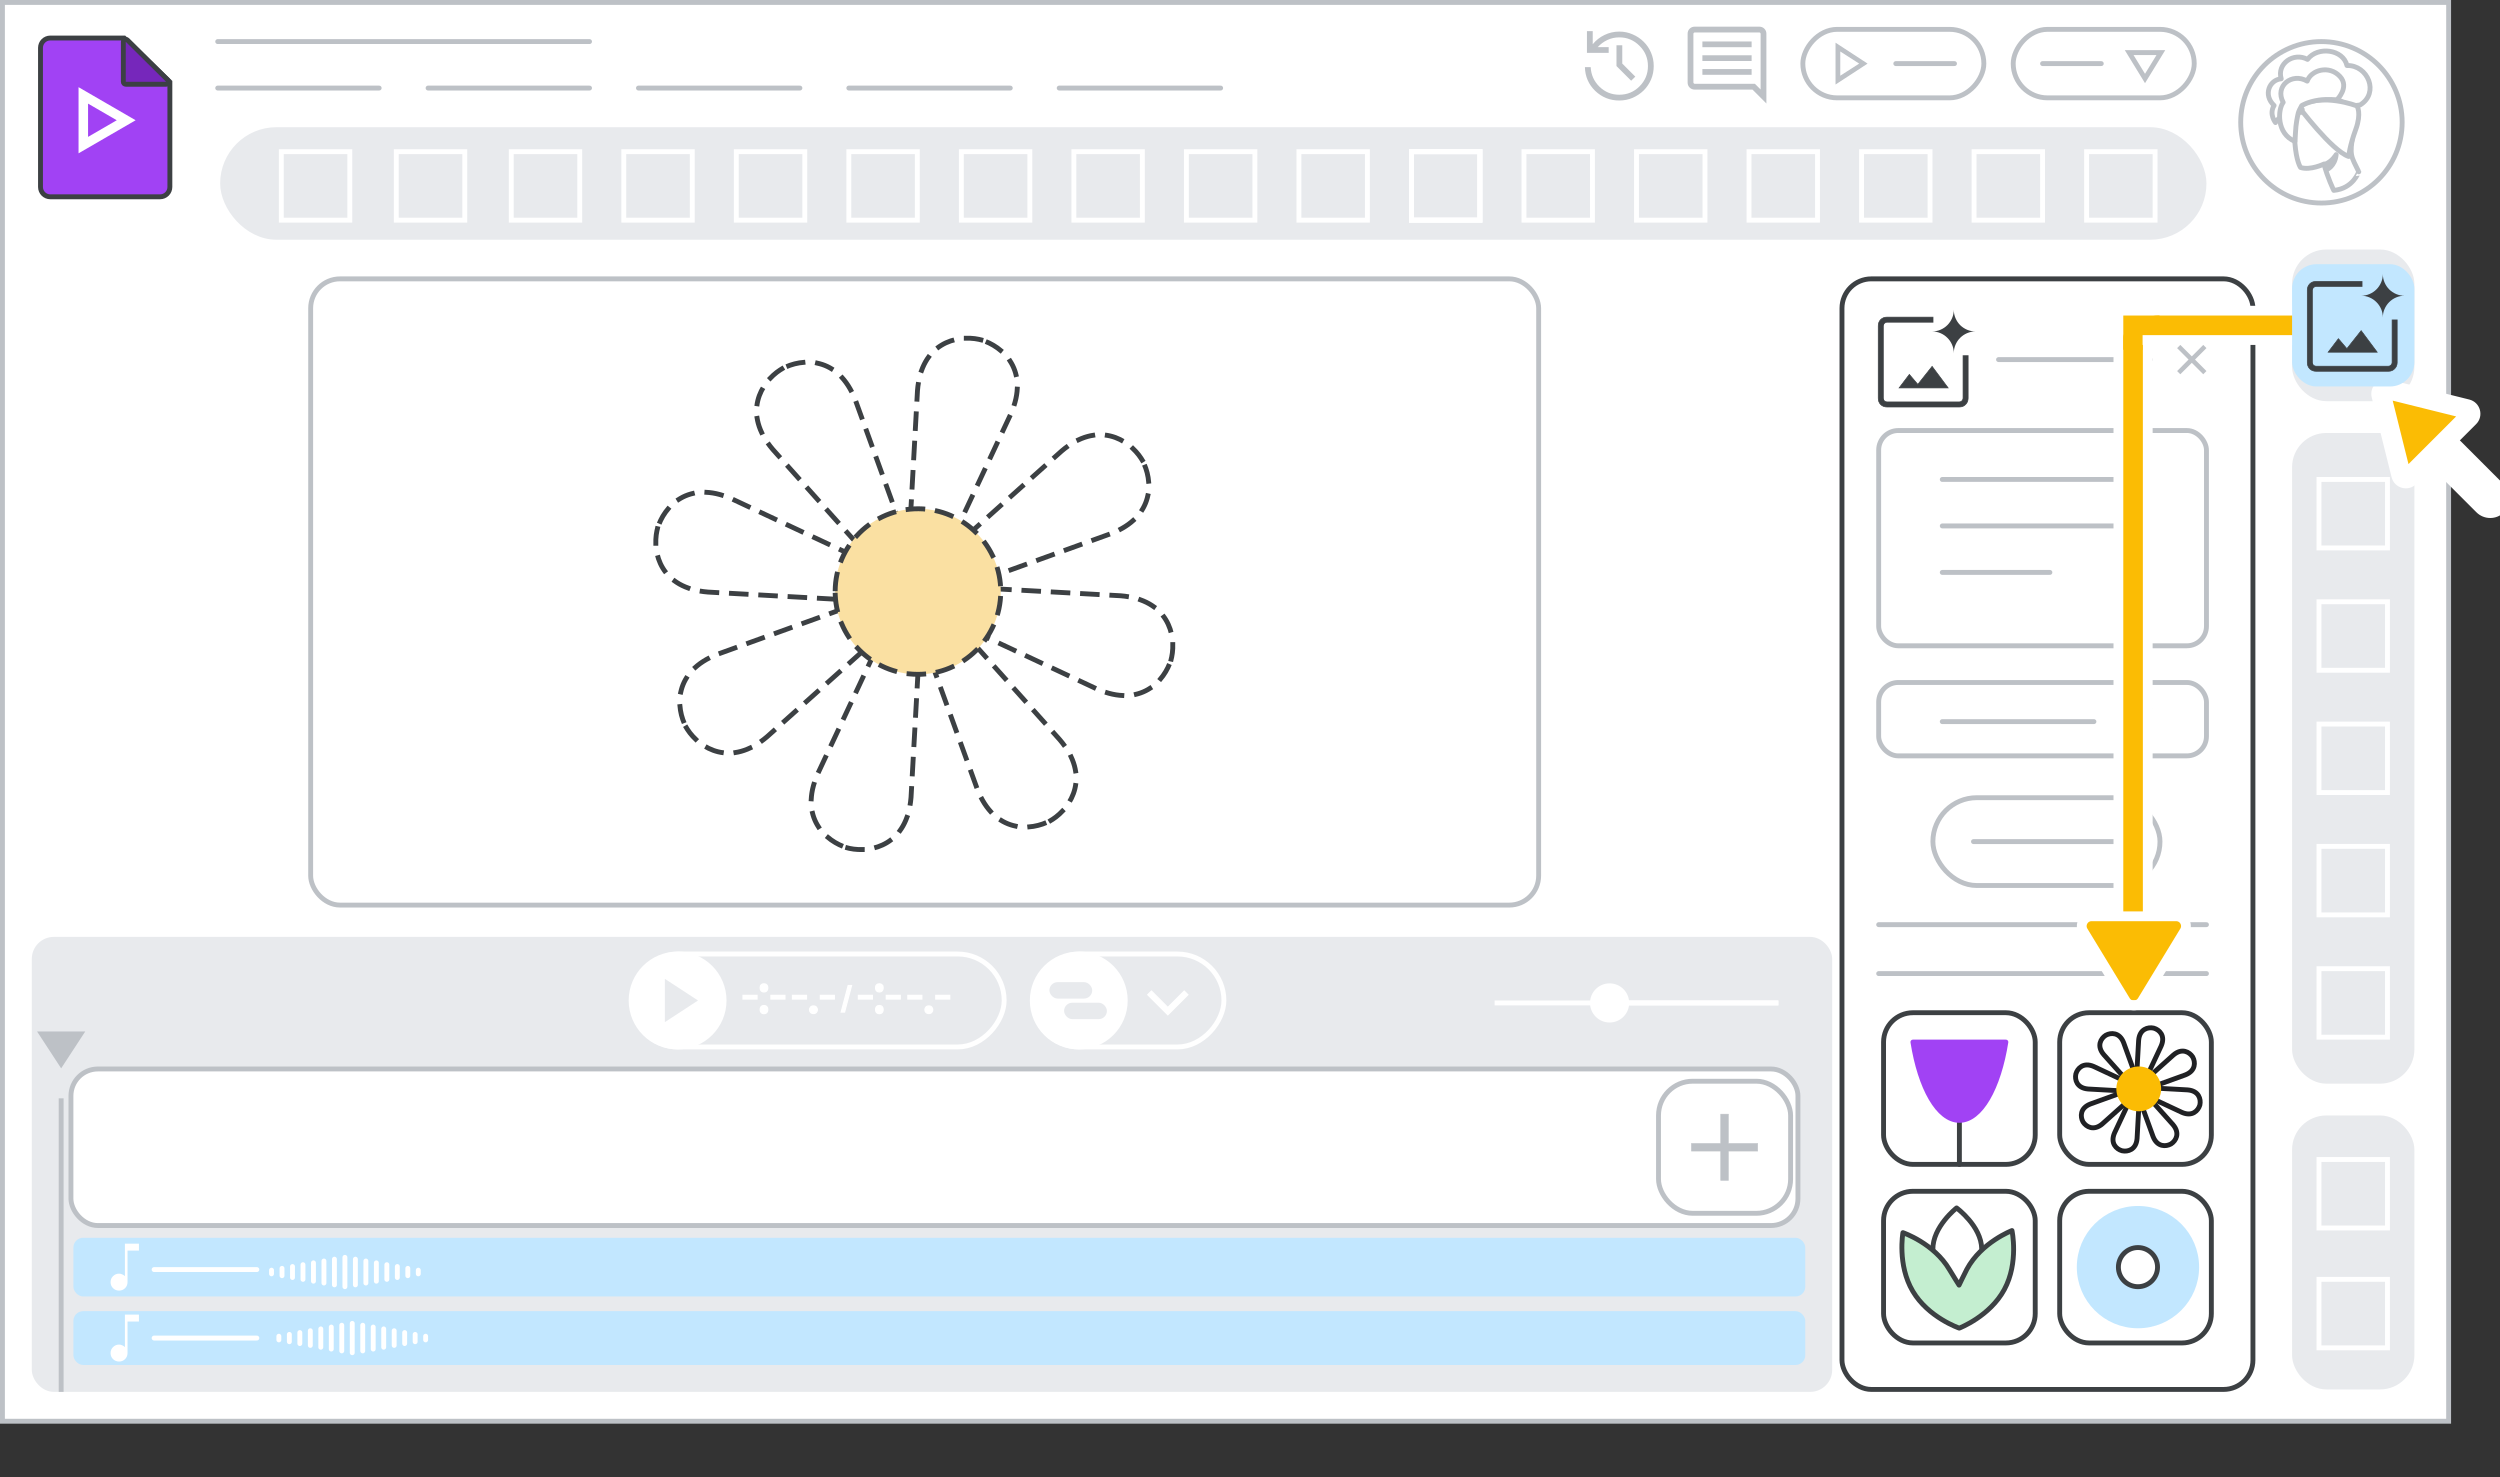 <svg width="511" height="302" viewBox="0 0 511 302" fill="none" xmlns="http://www.w3.org/2000/svg">
<rect x="0" y="0" width="511" height="302" fill="#333333" stroke="none"/>
<g id="vids-add-generated-media-aug" clip-path="url(#clip0_3176_2320)">
<rect id="border &#38; background" x="0.5" y="0.5" width="500" height="290" fill="white" stroke="#BDC1C6"/>
<g id="right sidebar">
<rect id="Rectangle 34" x="469" y="89" width="24" height="132" rx="6.5" fill="#E8EAED" stroke="#E8EAED"/>
<rect id="Rectangle 74" x="469" y="228.5" width="24" height="55" rx="6.5" fill="#E8EAED" stroke="#E8EAED"/>
<rect id="Rectangle 73" x="469" y="51.5" width="24" height="30" rx="6.5" fill="#E8EAED" stroke="#E8EAED"/>
<rect id="Rectangle 68" x="474" y="98" width="14" height="14" stroke="white"/>
<rect id="Rectangle 67" x="474" y="59.5" width="14" height="14" stroke="white"/>
<rect id="Rectangle 69" x="474" y="123" width="14" height="14" stroke="white"/>
<rect id="Rectangle 75" x="474" y="148" width="14" height="14" stroke="white"/>
<rect id="Rectangle 76" x="474" y="173" width="14" height="14" stroke="white"/>
<rect id="Rectangle 70" x="474" y="237" width="14" height="14" stroke="white"/>
<rect id="Rectangle 71" x="474" y="261.5" width="14" height="14" stroke="white"/>
<rect id="Rectangle 62" x="474" y="198" width="14" height="14" stroke="white"/>
</g>
<path id="Vector" d="M400.5 238L400.5 222" stroke="#3C4043" stroke-linecap="round" stroke-linejoin="round"/>
<path id="Vector_2" d="M391 213C392.472 222.359 396.169 229 400.5 229C404.831 229 408.528 222.359 410 213H391.002H391Z" fill="#A142F4" stroke="#A142F4" stroke-linecap="round" stroke-linejoin="round"/>
<rect id="tt box" x="385" y="243.5" width="31" height="31" rx="6" stroke="#3C4043" stroke-linecap="round"/>
<rect id="tt box_2" x="385" y="207" width="31" height="31" rx="6" stroke="#3C4043" stroke-linecap="round"/>
<rect id="tt box_3" x="421" y="207" width="31" height="31" rx="6" stroke="#3C4043" stroke-linecap="round"/>
<rect id="tt box_4" x="421" y="243.5" width="31" height="31" rx="6" stroke="#3C4043" stroke-linecap="round"/>
<g id="button">
<rect id="button_2" x="395.084" y="163.049" width="46.416" height="17.951" rx="8.976" stroke="#BDC1C6" stroke-linejoin="round"/>
<path id="Line 7" d="M403.379 172.024H433.883" stroke="#BDC1C6" stroke-linecap="round"/>
</g>
<rect id="back border" x="7" y="192" width="367" height="92" rx="4" fill="#E8EAED" stroke="#E8EAED" stroke-linejoin="round"/>
<rect id="Rectangle 57" x="14.5" y="218.5" width="353" height="32" rx="5.5" fill="white" stroke="#BDC1C6"/>
<rect id="preview screen" x="63.5" y="57" width="251" height="128" rx="6" fill="white" stroke="#BDC1C6" stroke-linecap="round"/>
<g id="daisy">
<path id="Vector_3" d="M233.459 94.036L233.363 93.883L233.271 93.724C230.735 89.796 224.387 85.874 216.982 92.203L186.223 119.716L187.127 121.231L187.311 121.539L188.252 123.119L227.046 109.087C236.141 105.571 235.704 98.136 233.459 94.036Z" fill="white" stroke="#3C4043" stroke-linecap="square" stroke-linejoin="round" stroke-dasharray="3 3"/>
<path id="Vector_4" d="M239.391 134.722L239.43 134.546L239.479 134.369C240.464 129.798 238.758 122.547 229.036 121.773L187.832 119.481L187.399 121.186L187.311 121.545L186.858 123.344L224.213 140.83C233.13 144.776 238.076 139.211 239.391 134.722Z" fill="white" stroke="#3C4043" stroke-linecap="square" stroke-linejoin="round" stroke-dasharray="3 3"/>
<path id="Vector_5" d="M214.799 167.687L214.952 167.591C215.004 167.561 215.059 167.533 215.111 167.503C219.039 164.967 222.957 158.619 216.632 151.214L189.115 120.455L187.605 121.355L187.296 121.539L185.716 122.481L199.748 161.274C203.278 170.372 210.713 169.935 214.799 167.687Z" fill="white" stroke="#3C4043" stroke-linecap="square" stroke-linejoin="round" stroke-dasharray="3 3"/>
<path id="Vector_6" d="M173.271 173.323C173.329 173.338 173.39 173.349 173.448 173.365C173.505 173.38 173.563 173.399 173.62 173.41C178.191 174.395 185.442 172.69 186.216 162.968L188.513 121.788L186.808 121.355L186.449 121.268L184.65 120.818L167.139 158.17C163.203 167.073 168.786 172.025 173.271 173.323Z" fill="white" stroke="#3C4043" stroke-linecap="square" stroke-linejoin="round" stroke-dasharray="3 3"/>
<path id="Vector_7" d="M140.308 148.757L140.404 148.913L140.496 149.069C143.032 152.997 149.38 156.919 156.785 150.59L187.543 123.077L186.644 121.566L186.456 121.254L185.515 119.674L146.721 133.706C137.626 137.208 138.063 144.657 140.308 148.757Z" fill="white" stroke="#3C4043" stroke-linecap="square" stroke-linejoin="round" stroke-dasharray="3 3"/>
<path id="Vector_8" d="M134.375 108.072L134.337 108.248L134.288 108.424C133.303 112.996 135.008 120.25 144.73 121.02L185.936 123.327L186.368 121.618L186.455 121.259L186.909 119.46L149.553 101.953C140.636 98.017 135.687 103.582 134.375 108.072Z" fill="white" stroke="#3C4043" stroke-linecap="square" stroke-linejoin="round" stroke-dasharray="3 3"/>
<path id="Vector_9" d="M159.806 75.405L159.653 75.501L159.497 75.59C155.57 78.129 151.648 84.474 157.976 91.882L185.489 122.633L187 121.731L187.312 121.546L188.881 120.598L174.849 81.804C171.341 72.709 163.905 73.143 159.806 75.405Z" fill="white" stroke="#3C4043" stroke-linecap="square" stroke-linejoin="round" stroke-dasharray="3 3"/>
<path id="Vector_10" d="M200.48 69.458C200.422 69.443 200.361 69.431 200.304 69.419C200.247 69.408 200.189 69.385 200.131 69.37C195.56 68.385 188.309 70.091 187.535 79.813L185.243 121.017L186.948 121.45L187.307 121.538L189.088 121.988L206.599 84.636C210.549 75.718 204.98 70.769 200.48 69.458Z" fill="white" stroke="#3C4043" stroke-linecap="square" stroke-linejoin="round" stroke-dasharray="3 3"/>
<path id="Vector_11" d="M170.727 121.664C171.141 130.999 179.045 138.231 188.38 137.817C197.716 137.402 204.948 129.498 204.533 120.163C204.118 110.827 196.215 103.596 186.879 104.01C177.544 104.425 170.312 112.329 170.727 121.664Z" fill="#FAE0A2" stroke="#3C4043" stroke-linecap="square" stroke-linejoin="round" stroke-dasharray="3 3"/>
</g>
<rect id="audio track full" x="15" y="253" width="354" height="12" rx="2" fill="#C2E7FF"/>
<path id="Line 16" d="M44.5 8.5H120.5" stroke="#BDC1C6" stroke-linecap="round"/>
<path id="Line 17" d="M44.5 18H77.5" stroke="#BDC1C6" stroke-linecap="round"/>
<path id="Line 18" d="M87.5 18H120.5" stroke="#BDC1C6" stroke-linecap="round"/>
<path id="Line 19" d="M130.5 18H163.5" stroke="#BDC1C6" stroke-linecap="round"/>
<path id="Line 20" d="M173.5 18H206.5" stroke="#BDC1C6" stroke-linecap="round"/>
<path id="Line 21" d="M216.5 18H249.5" stroke="#BDC1C6" stroke-linecap="round"/>
<rect id="Rectangle 31" x="45.5" y="26.5" width="405" height="22" rx="11" fill="#E8EAED" stroke="#E8EAED"/>
<g id="Vids icon - illustrated">
<path id="border &#38; background_2" fill-rule="evenodd" clip-rule="evenodd" d="M8.278 9.773C8.278 8.668 9.173 7.773 10.278 7.773H25.389L34.722 16.752V38.227C34.722 39.332 33.827 40.227 32.722 40.227H10.278C9.173 40.227 8.278 39.332 8.278 38.227V9.773Z" fill="#A142F4" stroke="#3C4043"/>
<path id="fold" d="M33.954 17.224C34.157 17.224 34.339 17.102 34.416 16.915C34.493 16.727 34.45 16.512 34.306 16.369L26.061 8.198C25.918 8.056 25.703 8.014 25.517 8.092C25.331 8.169 25.209 8.351 25.209 8.553V16.724C25.209 16.857 25.262 16.984 25.356 17.078C25.45 17.172 25.577 17.224 25.709 17.224H33.954Z" fill="#7627BB" stroke="#3C4043" stroke-linejoin="round"/>
<path id="arrow" d="M18 21.181L23.863 24.579L18 27.978V21.181ZM16.055 17.818V31.341L27.722 24.579L16.055 17.818Z" fill="white"/>
</g>
<g id="play button">
<rect id="Rectangle 33" x="0.5" y="-0.5" width="37" height="14" rx="7" transform="matrix(1 0 0 -1 368 19.5)" stroke="#BDC1C6"/>
<path id="Line 22" d="M387.5 13L399.5 13" stroke="#BDC1C6" stroke-linecap="round"/>
<g id="Group 40">
<path id="arrow icon" d="M375.333 17V9L381.458 13L375.333 17ZM376 15.75L380.292 13L376 10.25V15.75Z" fill="#BDC1C6"/>
<path id="arrow icon (Stroke)" fill-rule="evenodd" clip-rule="evenodd" d="M375.183 8.723L381.733 13L375.183 17.277V8.723ZM375.483 9.277V16.723L381.184 13L375.483 9.277ZM375.85 9.976L380.57 13L375.85 16.024V9.976ZM376.15 10.524V15.476L380.014 13L376.15 10.524Z" fill="#BDC1C6"/>
</g>
</g>
<g id="share button">
<rect id="Rectangle 34_2" x="0.5" y="-0.5" width="37" height="14" rx="7" transform="matrix(1 0 0 -1 411 19.5)" fill="white" stroke="#BDC1C6"/>
<path id="Line 23" d="M417.5 13L429.5 13" stroke="#BDC1C6" stroke-linecap="round"/>
<path id="Polygon 14" d="M441.683 10.75L438.441 16.043L435.2 10.75L441.683 10.75Z" fill="white" stroke="#BDC1C6"/>
</g>
<path id="comment icon" d="M347.969 15.294H358.031V14.113H347.969V15.294ZM347.969 12.472H358.031V11.291H347.969V12.472ZM347.969 9.65H358.031V8.469H347.969V9.65ZM361.05 21.156L358.206 18.312H346.394C345.985 18.312 345.643 18.174 345.366 17.897C345.088 17.62 344.95 17.277 344.95 16.869V6.894C344.95 6.485 345.088 6.143 345.366 5.866C345.643 5.589 345.985 5.45 346.394 5.45H359.606C360.015 5.45 360.357 5.589 360.634 5.866C360.911 6.143 361.05 6.485 361.05 6.894V21.156ZM346.394 17.131H358.709L359.869 18.291V6.894C359.869 6.835 359.84 6.777 359.781 6.719C359.723 6.66 359.665 6.631 359.606 6.631H346.394C346.335 6.631 346.277 6.66 346.219 6.719C346.16 6.777 346.131 6.835 346.131 6.894V16.869C346.131 16.927 346.16 16.985 346.219 17.044C346.277 17.102 346.335 17.131 346.394 17.131ZM346.131 17.131C346.131 17.131 346.131 17.102 346.131 17.044C346.131 16.985 346.131 16.927 346.131 16.869V6.894C346.131 6.835 346.131 6.777 346.131 6.719C346.131 6.66 346.131 6.631 346.131 6.631C346.131 6.631 346.131 6.66 346.131 6.719C346.131 6.777 346.131 6.835 346.131 6.894V17.131Z" fill="#BDC1C6"/>
<path id="history icon" d="M330.978 20.544C329.068 20.544 327.427 19.887 326.056 18.575C324.7 17.248 324 15.629 323.956 13.719H325.138C325.21 15.279 325.808 16.614 326.931 17.722C328.054 18.816 329.403 19.363 330.978 19.363C332.597 19.363 333.975 18.794 335.113 17.656C336.265 16.504 336.841 15.119 336.841 13.5C336.841 11.881 336.265 10.503 335.113 9.366C333.975 8.214 332.597 7.638 330.978 7.638C330.103 7.638 329.287 7.82 328.528 8.184C327.784 8.534 327.135 9.016 326.581 9.628H328.813V10.809H324.372V6.369H325.553V9.038C326.209 8.235 327.004 7.608 327.938 7.156C328.885 6.69 329.899 6.456 330.978 6.456C331.955 6.456 332.867 6.646 333.713 7.025C334.573 7.39 335.324 7.893 335.966 8.534C336.607 9.161 337.11 9.905 337.475 10.766C337.84 11.611 338.022 12.523 338.022 13.5C338.022 14.477 337.84 15.396 337.475 16.256C337.11 17.102 336.607 17.846 335.966 18.488C335.324 19.115 334.573 19.618 333.713 19.997C332.867 20.361 331.955 20.544 330.978 20.544ZM333.406 16.497L330.409 13.5V9.256H331.591V12.997L334.259 15.666L333.406 16.497Z" fill="#BDC1C6"/>
<rect id="preview screen_2" x="384" y="88" width="67" height="44" rx="4" stroke="#BDC1C6" stroke-linecap="round"/>
<path id="Line 124" d="M384 189H451" stroke="#BDC1C6" stroke-linecap="round"/>
<path id="Line 123" d="M397 147.5H428" stroke="#BDC1C6" stroke-linecap="round"/>
<path id="Line 125" d="M384 199H451" stroke="#BDC1C6" stroke-linecap="round"/>
<rect id="preview screen_3" x="384" y="139.5" width="67" height="15" rx="4" stroke="#BDC1C6" stroke-linecap="round"/>
<rect id="audio track full_2" x="15" y="268" width="354" height="11" rx="2" fill="#C2E7FF"/>
<g id="audio wave">
<path id="Line 42" d="M72 270.5L72 276.5" stroke="white" stroke-linecap="round"/>
<path id="Line 43" d="M69.857 270.875L69.857 276.125" stroke="white" stroke-linecap="round"/>
<path id="Line 59" d="M74.143 270.875L74.143 276.125" stroke="white" stroke-linecap="round"/>
<path id="Line 44" d="M67.714 271.25L67.714 275.75" stroke="white" stroke-linecap="round"/>
<path id="Line 60" d="M76.286 271.25L76.286 275.75" stroke="white" stroke-linecap="round"/>
<path id="Line 45" d="M65.571 271.625L65.571 275.375" stroke="white" stroke-linecap="round"/>
<path id="Line 61" d="M78.429 271.625L78.429 275.375" stroke="white" stroke-linecap="round"/>
<path id="Line 46" d="M63.429 272L63.429 275" stroke="white" stroke-linecap="round"/>
<path id="Line 62" d="M80.571 272L80.571 275" stroke="white" stroke-linecap="round"/>
<path id="Line 47" d="M61.286 272.375L61.286 274.625" stroke="white" stroke-linecap="round"/>
<path id="Line 63" d="M82.714 272.375L82.714 274.625" stroke="white" stroke-linecap="round"/>
<path id="Line 48" d="M59.143 272.75L59.143 274.25" stroke="white" stroke-linecap="round"/>
<path id="Line 64" d="M84.857 272.75L84.857 274.25" stroke="white" stroke-linecap="round"/>
<path id="Line 58" d="M57 273.125L57 273.875" stroke="white" stroke-linecap="round"/>
<path id="Line 65" d="M87 273.125L87 273.875" stroke="white" stroke-linecap="round"/>
</g>
<path id="Line 33" d="M31.5 259.5H52.5" stroke="white" stroke-linecap="round"/>
<path id="Line 34" d="M31.5 273.5H52.5" stroke="white" stroke-linecap="round"/>
<path id="musical note" d="M24.333 263.8C23.855 263.8 23.444 263.633 23.1 263.3C22.767 262.967 22.6 262.556 22.6 262.067C22.6 261.589 22.767 261.183 23.1 260.85C23.444 260.506 23.855 260.333 24.333 260.333C24.555 260.333 24.772 260.383 24.983 260.483C25.206 260.572 25.389 260.694 25.533 260.85V254.2H28.4V255.617H26.067V262.067C26.067 262.556 25.9 262.967 25.567 263.3C25.233 263.633 24.822 263.8 24.333 263.8Z" fill="white"/>
<path id="musical note_2" d="M24.333 278.3C23.855 278.3 23.444 278.133 23.1 277.8C22.767 277.467 22.6 277.056 22.6 276.567C22.6 276.089 22.767 275.683 23.1 275.35C23.444 275.006 23.855 274.833 24.333 274.833C24.555 274.833 24.772 274.883 24.983 274.983C25.206 275.072 25.389 275.194 25.533 275.35V268.7H28.4V270.117H26.067V276.567C26.067 277.056 25.9 277.467 25.567 277.8C25.233 278.133 24.822 278.3 24.333 278.3Z" fill="white"/>
<g id="Profile image 2">
<path id="Oval" d="M474.5 41.5C465.387 41.5 458 34.113 458 25C458 15.887 465.387 8.5 474.5 8.5C483.613 8.5 491 15.887 491 25C491 34.113 483.613 41.5 474.5 41.5Z" fill="white" stroke="#BDC1C6"/>
<g id="Group-27">
<path id="Fill-1" fill-rule="evenodd" clip-rule="evenodd" d="M465.11 25.054C465.11 25.054 463.732 23.37 464.824 21.561C462.511 19.374 463.889 16.308 466.28 16.107C465.344 13.016 468.801 10.603 471.66 12.136C473.74 9.372 478.965 10.075 479.719 13.393C483.982 13.267 486.425 18.997 482.396 21.46L469.815 23.018C469.815 22.993 465.76 23.395 465.11 25.054Z" fill="white"/>
<path id="Stroke-3" fill-rule="evenodd" clip-rule="evenodd" d="M465.11 25.054C465.11 25.054 463.732 23.37 464.824 21.561C462.511 19.374 463.889 16.308 466.28 16.107C465.344 13.016 468.801 10.603 471.66 12.136C473.74 9.372 478.965 10.075 479.719 13.393C483.982 13.267 486.425 18.997 482.396 21.46L469.815 23.018C469.815 22.993 465.76 23.395 465.11 25.054Z" stroke="#BDC1C6" stroke-linecap="round" stroke-linejoin="round"/>
<path id="Stroke-7" fill-rule="evenodd" clip-rule="evenodd" d="M477.022 38.913C477.022 38.913 475.685 36.167 475.029 33.525C475.029 33.525 472.223 34.885 470.231 34.231C470.231 34.231 469.365 33.028 469.077 29.235C468.92 27.326 469.182 24.423 469.706 22.644C470.283 20.63 472.25 19.27 475.475 19.767C479.854 20.421 481.873 22.827 481.06 26.986C480.117 31.93 480.615 31.93 482.135 35.12C482.109 35.094 481.034 38.547 477.022 38.913Z" stroke="#BDC1C6" stroke-linecap="round" stroke-linejoin="round"/>
<path id="Stroke-9" d="M477.511 27.8C477.511 27.8 477.845 27.292 478.313 27.372C478.781 27.453 479.093 28.013 479.048 28.628C479.026 29.242 478.536 30.096 477.979 30.444" stroke="#BDC1C6" stroke-linecap="round" stroke-linejoin="round"/>
<path id="Fill-11" fill-rule="evenodd" clip-rule="evenodd" d="M475.56 34.678C475.56 34.678 477.26 34.038 477.511 31.599C477.511 31.599 476.675 33.052 475.198 33.594C475.198 33.594 475.282 33.865 475.337 34.087C475.449 34.358 475.56 34.678 475.56 34.678Z" fill="#BDC1C6"/>
<path id="Stroke-13" fill-rule="evenodd" clip-rule="evenodd" d="M475.56 34.678C475.56 34.678 477.26 34.038 477.511 31.599C477.511 31.599 476.675 33.052 475.198 33.594C475.198 33.594 475.282 33.865 475.337 34.087C475.449 34.358 475.56 34.678 475.56 34.678Z" stroke="#BDC1C6" stroke-linecap="round" stroke-linejoin="round"/>
<path id="Fill-15" fill-rule="evenodd" clip-rule="evenodd" d="M480.065 31.983C480.065 31.983 480.248 29.924 481.501 26.5C482.755 23.077 481.763 21.659 481.763 21.659C481.763 21.659 474.66 18.851 469.802 21.739C469.802 21.739 476.592 30.807 480.065 31.983Z" fill="white"/>
<path id="Stroke-17" fill-rule="evenodd" clip-rule="evenodd" d="M469.802 21.739C469.802 21.739 476.592 30.807 480.065 31.983C480.065 31.983 480.248 29.924 481.501 26.5C482.755 23.077 481.763 21.659 481.763 21.659C481.763 21.659 474.66 18.851 469.802 21.739Z" stroke="#BDC1C6" stroke-linecap="round" stroke-linejoin="round"/>
<path id="Fill-19" fill-rule="evenodd" clip-rule="evenodd" d="M470.573 22.353L469.032 22.744C469.032 22.744 469.206 21.883 469.678 21.204L470.573 22.353Z" fill="white"/>
<path id="Stroke-21" fill-rule="evenodd" clip-rule="evenodd" d="M470.573 22.353L469.032 22.744C469.032 22.744 469.206 21.883 469.678 21.204L470.573 22.353Z" stroke="#BDC1C6" stroke-linecap="round" stroke-linejoin="round"/>
<path id="Fill-23" fill-rule="evenodd" clip-rule="evenodd" d="M477.667 20.4C477.667 20.4 480.31 17.821 478.294 15.636C476.087 13.24 472.382 14.293 471.591 16.583C468.485 14.767 464.889 17.584 466.687 20.927C465.57 22.401 465.27 27.324 469.085 28.904C469.085 28.904 469.197 27.03 469.194 27.113C469.275 25.271 469.602 23.823 469.766 23.112C469.875 22.717 470.12 22.217 470.474 21.585C470.474 21.585 471.701 20.795 474.017 20.453C475.678 20.216 477.667 20.4 477.667 20.4Z" fill="white"/>
<path id="Stroke-25" fill-rule="evenodd" clip-rule="evenodd" d="M477.667 20.4C477.667 20.4 480.31 17.821 478.294 15.636C476.087 13.24 472.382 14.293 471.591 16.583C468.485 14.767 464.889 17.584 466.687 20.927C465.57 22.401 465.27 27.324 469.085 28.904C469.085 28.904 469.197 27.03 469.194 27.113C469.275 25.271 469.602 23.823 469.766 23.112C469.875 22.717 470.12 22.217 470.474 21.585C470.474 21.585 471.701 20.795 474.017 20.453C475.678 20.216 477.667 20.4 477.667 20.4Z" stroke="#BDC1C6" stroke-linecap="round" stroke-linejoin="round"/>
</g>
</g>
<rect id="Rectangle 39" x="57.5" y="31" width="14" height="14" stroke="white"/>
<rect id="Rectangle 40" x="81" y="31" width="14" height="14" stroke="white"/>
<rect id="Rectangle 41" x="127.5" y="31" width="14" height="14" stroke="white"/>
<rect id="Rectangle 59" x="104.5" y="31" width="14" height="14" stroke="white"/>
<rect id="Rectangle 42" x="150.5" y="31" width="14" height="14" stroke="white"/>
<rect id="Rectangle 43" x="173.5" y="31" width="14" height="14" stroke="white"/>
<rect id="Rectangle 44" x="196.5" y="31" width="14" height="14" stroke="white"/>
<rect id="Rectangle 45" x="219.5" y="31" width="14" height="14" stroke="white"/>
<rect id="Rectangle 46" x="242.5" y="31" width="14" height="14" stroke="white"/>
<rect id="Rectangle 47" x="265.5" y="31" width="14" height="14" stroke="white"/>
<rect id="Rectangle 48" x="288.5" y="31" width="14" height="14" stroke="white"/>
<rect id="Rectangle 49" x="288.5" y="31" width="14" height="14" stroke="white"/>
<rect id="Rectangle 50" x="288.5" y="31" width="14" height="14" stroke="white"/>
<rect id="Rectangle 51" x="311.5" y="31" width="14" height="14" stroke="white"/>
<rect id="Rectangle 52" x="334.5" y="31" width="14" height="14" stroke="white"/>
<rect id="Rectangle 53" x="357.5" y="31" width="14" height="14" stroke="white"/>
<rect id="Rectangle 54" x="380.5" y="31" width="14" height="14" stroke="white"/>
<rect id="Rectangle 55" x="403.5" y="31" width="14" height="14" stroke="white"/>
<rect id="Rectangle 56" x="426.5" y="31" width="14" height="14" stroke="white"/>
<rect id="preview screen_4" x="376.5" y="57" width="84" height="227" rx="6" stroke="#3C4043" stroke-linecap="round"/>
<path id="close icon" d="M445.655 76.5L445 75.846L447.338 73.492L445 71.154L445.655 70.5L448.008 72.838L450.345 70.5L451 71.154L448.662 73.492L451 75.846L450.345 76.5L448.008 74.162L445.655 76.5Z" fill="#BDC1C6"/>
<g id="generate an image icon">
<path id="image icon" d="M385.708 83.19C385.181 83.19 384.745 83.018 384.4 82.673C384.076 82.329 383.913 81.903 383.913 81.396V66.615C383.913 66.108 384.076 65.682 384.4 65.338C384.745 64.993 385.181 64.821 385.708 64.821H400.489C401.016 64.821 401.442 64.993 401.766 65.338C402.111 65.682 402.283 66.108 402.283 66.615V81.396C402.283 81.903 402.111 82.329 401.766 82.673C401.442 83.018 401.016 83.19 400.489 83.19H385.708ZM385.708 82.156H400.489C400.691 82.156 400.864 82.085 401.006 81.944C401.168 81.781 401.249 81.599 401.249 81.396V66.615C401.249 66.412 401.168 66.24 401.006 66.098C400.864 65.936 400.691 65.855 400.489 65.855H385.708C385.505 65.855 385.322 65.936 385.16 66.098C385.018 66.24 384.947 66.412 384.947 66.615V81.396C384.947 81.599 385.018 81.781 385.16 81.944C385.322 82.085 385.505 82.156 385.708 82.156ZM388.171 79.297H398.208L394.923 74.888L392.003 78.568L390.27 76.53L388.171 79.297ZM384.947 82.156C384.947 82.156 384.947 82.085 384.947 81.944C384.947 81.781 384.947 81.599 384.947 81.396V66.615C384.947 66.412 384.947 66.24 384.947 66.098C384.947 65.936 384.947 65.855 384.947 65.855C384.947 65.855 384.947 65.936 384.947 66.098C384.947 66.24 384.947 66.412 384.947 66.615V81.396C384.947 81.599 384.947 81.781 384.947 81.944C384.947 82.085 384.947 82.156 384.947 82.156Z" fill="#3C4043"/>
<path id="image icon (Stroke)" fill-rule="evenodd" clip-rule="evenodd" d="M384.45 65.386C384.139 65.717 383.983 66.125 383.983 66.615V81.396C383.983 81.886 384.139 82.294 384.45 82.625C384.78 82.955 385.198 83.121 385.708 83.121H400.489C400.999 83.121 401.406 82.955 401.715 82.626L401.717 82.624C402.048 82.293 402.214 81.885 402.214 81.396V66.615C402.214 66.126 402.048 65.718 401.717 65.387L401.715 65.385C401.406 65.056 400.999 64.89 400.489 64.89H385.708C385.198 64.89 384.78 65.056 384.45 65.386ZM384.351 65.288C384.71 64.93 385.164 64.751 385.708 64.751H400.489C401.032 64.751 401.477 64.93 401.816 65.289C402.174 65.647 402.353 66.091 402.353 66.615V81.396C402.353 81.92 402.174 82.364 401.816 82.722C401.477 83.082 401.032 83.26 400.489 83.26H385.708C385.164 83.26 384.71 83.081 384.351 82.723L384.349 82.721C384.012 82.363 383.844 81.919 383.844 81.396V66.615C383.844 66.092 384.012 65.649 384.349 65.29L384.351 65.288ZM385.111 66.049C385.284 65.876 385.484 65.785 385.708 65.785H400.489C400.711 65.785 400.901 65.875 401.055 66.049C401.229 66.202 401.319 66.392 401.319 66.615V81.396C401.319 81.62 401.228 81.819 401.055 81.993C400.9 82.148 400.71 82.226 400.489 82.226H385.708C385.487 82.226 385.288 82.148 385.114 81.996L385.107 81.99C385.073 81.951 385.043 81.91 385.017 81.869V82.156L384.878 82.156V65.855L385.017 65.855V66.16C385.044 66.121 385.076 66.084 385.111 66.049ZM385.708 65.924C385.526 65.924 385.36 65.996 385.209 66.147C385.081 66.276 385.017 66.43 385.017 66.615V81.396C385.017 81.579 385.08 81.745 385.209 81.894C385.359 82.024 385.524 82.087 385.708 82.087H400.489C400.673 82.087 400.828 82.023 400.957 81.894C401.108 81.743 401.179 81.578 401.179 81.396V66.615C401.179 66.434 401.108 66.28 400.96 66.15L400.953 66.144C400.823 65.996 400.67 65.924 400.489 65.924H385.708ZM394.925 74.773L398.346 79.367H388.031L390.267 76.419L392.001 78.458L394.925 74.773ZM394.921 75.002L392.005 78.677L390.273 76.641L388.311 79.228H398.069L394.921 75.002Z" fill="#3C4043"/>
<path id="Rectangle 72" d="M395.184 64.273H403.526V72.615H395.184V64.273Z" fill="white"/>
<path id="spark" d="M399.355 72.198C399.355 71.58 399.239 71.005 399.007 70.472C398.775 69.931 398.455 69.46 398.045 69.058C397.644 68.649 397.173 68.328 396.632 68.097C396.099 67.865 395.524 67.749 394.906 67.749C395.524 67.749 396.099 67.633 396.632 67.401C397.173 67.17 397.644 66.853 398.045 66.451C398.455 66.042 398.775 65.567 399.007 65.026C399.239 64.486 399.355 63.91 399.355 63.3C399.355 63.91 399.471 64.486 399.702 65.026C399.934 65.567 400.251 66.042 400.652 66.451C401.062 66.853 401.537 67.17 402.077 67.401C402.618 67.633 403.194 67.749 403.804 67.749C403.194 67.749 402.618 67.865 402.077 68.097C401.537 68.328 401.062 68.649 400.652 69.058C400.251 69.46 399.934 69.931 399.702 70.472C399.471 71.005 399.355 71.58 399.355 72.198Z" fill="#3C4043"/>
</g>
<g id="Cursor ">
<g id="Union">
<mask id="path-116-outside-1_3176_2320" maskUnits="userSpaceOnUse" x="476.038" y="69.085" width="44.548" height="44.548" fill="black">
<rect fill="white" x="476.038" y="69.085" width="44.548" height="44.548"/>
<path fill-rule="evenodd" clip-rule="evenodd" d="M487.936 79.547C487.204 79.365 486.542 80.027 486.724 80.759L490.781 97.059C490.969 97.814 491.909 98.074 492.459 97.524L497.139 92.844L507.589 103.294C508.37 104.075 509.636 104.075 510.417 103.294C511.198 102.513 511.198 101.247 510.417 100.466L499.968 90.016L504.702 85.282C505.251 84.732 504.991 83.792 504.236 83.604L487.936 79.547Z"/>
</mask>
<path fill-rule="evenodd" clip-rule="evenodd" d="M487.936 79.547C487.204 79.365 486.542 80.027 486.724 80.759L490.781 97.059C490.969 97.814 491.909 98.074 492.459 97.524L497.139 92.844L507.589 103.294C508.37 104.075 509.636 104.075 510.417 103.294C511.198 102.513 511.198 101.247 510.417 100.466L499.968 90.016L504.702 85.282C505.251 84.732 504.991 83.792 504.236 83.604L487.936 79.547Z" fill="#FBBC04"/>
<path d="M486.724 80.759L488.665 80.276L488.665 80.276L486.724 80.759ZM487.936 79.547L488.419 77.606L488.419 77.606L487.936 79.547ZM490.781 97.059L492.722 96.576L492.722 96.576L490.781 97.059ZM497.139 92.844L498.553 91.43L497.139 90.016L495.725 91.43L497.139 92.844ZM499.968 90.016L498.553 88.602L497.139 90.016L498.553 91.43L499.968 90.016ZM504.236 83.604L503.753 85.545H503.753L504.236 83.604ZM488.665 80.276C488.847 81.008 488.185 81.67 487.453 81.488L488.419 77.606C486.224 77.06 484.237 79.047 484.783 81.242L488.665 80.276ZM492.722 96.576L488.665 80.276L484.783 81.242L488.841 97.542L492.722 96.576ZM491.045 96.11C491.595 95.56 492.534 95.821 492.722 96.576L488.841 97.542C489.404 99.806 492.223 100.588 493.873 98.939L491.045 96.11ZM495.725 91.43L491.045 96.11L493.873 98.939L498.553 94.258L495.725 91.43ZM509.003 101.88L498.553 91.43L495.725 94.258L506.175 104.708L509.003 101.88ZM509.003 101.88L506.175 104.708C507.737 106.27 510.27 106.27 511.832 104.708L509.003 101.88ZM509.003 101.88L509.003 101.88L511.832 104.708C513.394 103.146 513.394 100.613 511.832 99.051L509.003 101.88ZM498.553 91.43L509.003 101.88L511.832 99.051L501.382 88.602L498.553 91.43ZM503.287 83.868L498.553 88.602L501.382 91.43L506.116 86.696L503.287 83.868ZM503.753 85.545C502.998 85.357 502.737 84.418 503.287 83.868L506.116 86.696C507.766 85.046 506.983 82.227 504.719 81.663L503.753 85.545ZM487.453 81.488L503.753 85.545L504.719 81.663L488.419 77.606L487.453 81.488Z" fill="white" mask="url(#path-116-outside-1_3176_2320)"/>
</g>
</g>
<g id="arrow_2">
<path fill-rule="evenodd" clip-rule="evenodd" d="M439 145.247H433.5L436.25 149.458L439 145.247Z" fill="#BDC1C6"/>
<path d="M433.5 145.247V144.747H432.576L433.081 145.521L433.5 145.247ZM439 145.247L439.419 145.521L439.924 144.747H439V145.247ZM436.25 149.458L435.831 149.732L436.25 150.373L436.669 149.732L436.25 149.458ZM433.5 145.747H439V144.747H433.5V145.747ZM436.669 149.185L433.919 144.974L433.081 145.521L435.831 149.732L436.669 149.185ZM438.581 144.974L435.831 149.185L436.669 149.732L439.419 145.521L438.581 144.974Z" fill="#BDC1C6"/>
</g>
<path id="Line 119" d="M408.5 73.5H439.5" stroke="#BDC1C6" stroke-linecap="round"/>
<path id="Line 120" d="M397 98H439" stroke="#BDC1C6" stroke-linecap="round"/>
<path id="Line 121" d="M397 107.5H439" stroke="#BDC1C6" stroke-linecap="round"/>
<path id="Line 122" d="M397 117H419" stroke="#BDC1C6" stroke-linecap="round"/>
<path id="Vector_12" d="M437 271C443.627 271 449 265.627 449 259C449 252.373 443.627 247 437 247C430.373 247 425 252.373 425 259C425 265.627 430.373 271 437 271Z" fill="#C2E7FF" stroke="#C2E7FF" stroke-miterlimit="10" stroke-linecap="round" stroke-linejoin="round"/>
<path id="Vector_13" d="M437 263C439.209 263 441 261.209 441 259C441 256.791 439.209 255 437 255C434.791 255 433 256.791 433 259C433 261.209 434.791 263 437 263Z" fill="white" stroke="#3C4043" stroke-miterlimit="10" stroke-linecap="round" stroke-linejoin="round"/>
<path id="Vector_14" d="M405.063 255.254C404.974 250.587 399.926 246.903 399.926 246.903C399.926 246.903 394.991 250.76 395.08 255.427" stroke="#3C4043" stroke-miterlimit="10" stroke-linecap="round" stroke-linejoin="round"/>
<path id="Vector_15" d="M411.248 251.526C411.248 251.526 404.993 253.918 402.028 259.435C401.571 260.3 400.432 262.683 400.432 262.683C400.432 262.683 398.966 260.36 398.465 259.503C395.292 254.112 388.959 251.954 388.959 251.954C388.959 251.954 387.781 258.542 390.968 263.918C394.141 269.31 400.474 271.468 400.474 271.468C400.474 271.468 406.729 269.076 409.694 263.559C412.662 258.071 411.248 251.526 411.248 251.526Z" fill="#C4EED0" stroke="#3C4043" stroke-miterlimit="10" stroke-linecap="round" stroke-linejoin="round"/>
<g id="new button">
<rect id="add button" x="339" y="221" width="27" height="27" rx="7" fill="white" stroke="#BDC1C6" stroke-linejoin="round"/>
<path id="add icon" d="M351.719 235.281H345.729V233.719H351.719V227.729H353.281V233.719H359.271V235.281H353.281V241.271H351.719V235.281Z" fill="#BDC1C6"/>
<path id="add icon (Stroke)" fill-rule="evenodd" clip-rule="evenodd" d="M351.669 227.679H353.331V233.669H359.321V235.331H353.331V241.321H351.669V235.331H345.679V233.669H351.669V227.679ZM351.769 227.779V233.769H345.779V235.231H351.769V241.221H353.231V235.231H359.221V233.769H353.231V227.779H351.769Z" fill="#BDC1C6"/>
</g>
<g id="daisy_2">
<path id="Vector_16" d="M448.208 216.087L448.185 216.05L448.163 216.012C447.551 215.065 446.021 214.119 444.236 215.645L436.82 222.278L437.037 222.643L437.082 222.718L437.309 223.099L446.662 219.716C448.855 218.868 448.749 217.075 448.208 216.087Z" fill="white" stroke="#202124" stroke-linecap="round" stroke-linejoin="round"/>
<path id="Vector_17" d="M449.639 225.896L449.648 225.854L449.66 225.811C449.897 224.709 449.486 222.961 447.142 222.774L437.207 222.222L437.103 222.633L437.082 222.719L436.973 223.153L445.979 227.369C448.129 228.32 449.321 226.979 449.639 225.896Z" fill="white" stroke="#202124" stroke-linecap="round" stroke-linejoin="round"/>
<path id="Vector_18" d="M443.709 233.844L443.746 233.821C443.759 233.814 443.772 233.807 443.785 233.8C444.731 233.188 445.676 231.658 444.151 229.872L437.517 222.457L437.153 222.673L437.078 222.718L436.697 222.945L440.08 232.298C440.932 234.491 442.724 234.386 443.709 233.844Z" fill="white" stroke="#202124" stroke-linecap="round" stroke-linejoin="round"/>
<path id="Vector_19" d="M433.697 235.203C433.711 235.207 433.725 235.209 433.739 235.213C433.753 235.217 433.767 235.221 433.781 235.224C434.883 235.461 436.631 235.05 436.818 232.706L437.372 222.778L436.961 222.673L436.874 222.652L436.44 222.544L432.218 231.55C431.269 233.696 432.615 234.89 433.697 235.203Z" fill="white" stroke="#202124" stroke-linecap="round" stroke-linejoin="round"/>
<path id="Vector_20" d="M425.75 229.28L425.773 229.318L425.795 229.355C426.406 230.302 427.937 231.248 429.722 229.722L437.138 223.089L436.921 222.724L436.876 222.649L436.649 222.268L427.296 225.651C425.103 226.496 425.208 228.292 425.75 229.28Z" fill="white" stroke="#202124" stroke-linecap="round" stroke-linejoin="round"/>
<path id="Vector_21" d="M424.319 219.471L424.31 219.513L424.298 219.556C424.061 220.658 424.472 222.407 426.816 222.593L436.75 223.149L436.855 222.737L436.876 222.65L436.985 222.217L427.979 217.996C425.829 217.047 424.636 218.388 424.319 219.471Z" fill="white" stroke="#202124" stroke-linecap="round" stroke-linejoin="round"/>
<path id="Vector_22" d="M430.45 211.595L430.414 211.618L430.376 211.639C429.429 212.252 428.484 213.781 430.009 215.568L436.643 222.982L437.007 222.764L437.082 222.72L437.46 222.491L434.077 213.138C433.232 210.945 431.439 211.049 430.45 211.595Z" fill="white" stroke="#202124" stroke-linecap="round" stroke-linejoin="round"/>
<path id="Vector_23" d="M440.257 210.161C440.243 210.157 440.228 210.155 440.215 210.152C440.201 210.149 440.187 210.144 440.173 210.14C439.071 209.903 437.323 210.314 437.136 212.658L436.583 222.592L436.994 222.696L437.081 222.717L437.51 222.826L441.732 213.82C442.685 211.67 441.342 210.477 440.257 210.161Z" fill="white" stroke="#202124" stroke-linecap="round" stroke-linejoin="round"/>
<path id="Vector_24" d="M433.083 222.748C433.183 224.999 435.089 226.742 437.34 226.642C439.59 226.542 441.334 224.637 441.234 222.386C441.134 220.135 439.228 218.392 436.978 218.492C434.727 218.592 432.983 220.497 433.083 222.748Z" fill="#FBBC04" stroke="#FBBC04" stroke-linecap="round" stroke-linejoin="round"/>
</g>
<g id="Arrow jointed">
<path id="Rectangle 15" d="M434 191L433 191L433 190L433 69C433 67.343 434.343 66 436 66C437.657 66 439 67.343 439 69L439 190L439 191L438 191L434 191Z" fill="#FBBC04" stroke="white" stroke-width="2"/>
<path id="Polygon 1" d="M437.013 204.025L437.867 204.544C437.088 205.825 435.229 205.825 434.45 204.544L425.803 190.329C424.993 188.996 425.952 187.29 427.512 187.29L444.805 187.29C446.365 187.29 447.324 188.996 446.514 190.329L437.867 204.544L437.013 204.025Z" fill="#FBBC04" stroke="white" stroke-width="2"/>
<path id="Rectangle 15_2" d="M437 69.5L436 69.5L436 68.5C436 65.739 438.239 63.5 441 63.5L475.5 63.5C477.157 63.5 478.5 64.843 478.5 66.5C478.5 68.157 477.157 69.5 475.5 69.5L437 69.5Z" fill="#FBBC04" stroke="white" stroke-width="2"/>
<path id="Rectangle 16" d="M434 64.5L434 71.5L437.947 71.5L437.947 68.875L437.947 68.564C437.947 67.375 438.476 66.248 439.39 65.488L439.526 65.375L441.5 64.5L437.947 64.5L434 64.5Z" fill="#FBBC04"/>
</g>
<g id="generate an image icon_2">
<rect id="Rectangle 71_2" x="468.5" y="54" width="25" height="25" rx="5" fill="#C2E7FF"/>
<rect id="Rectangle 76_2" x="472.5" y="58" width="17" height="17" fill="#C2E7FF"/>
<path id="image icon_2" d="M473.407 75.887C472.88 75.887 472.444 75.714 472.1 75.37C471.775 75.025 471.613 74.599 471.613 74.093V59.314C471.613 58.808 471.775 58.382 472.1 58.037C472.444 57.693 472.88 57.52 473.407 57.52H488.186C488.713 57.52 489.138 57.693 489.463 58.037C489.807 58.382 489.98 58.808 489.98 59.314V74.093C489.98 74.599 489.807 75.025 489.463 75.37C489.138 75.714 488.713 75.887 488.186 75.887H473.407ZM473.407 74.853H488.186C488.388 74.853 488.561 74.782 488.702 74.64C488.865 74.478 488.946 74.295 488.946 74.093V59.314C488.946 59.112 488.865 58.939 488.702 58.797C488.561 58.635 488.388 58.554 488.186 58.554H473.407C473.205 58.554 473.022 58.635 472.86 58.797C472.718 58.939 472.647 59.112 472.647 59.314V74.093C472.647 74.295 472.718 74.478 472.86 74.64C473.022 74.782 473.205 74.853 473.407 74.853ZM475.87 71.995H485.905L482.621 67.585L479.702 71.265L477.969 69.227L475.87 71.995ZM472.647 74.853C472.647 74.853 472.647 74.782 472.647 74.64C472.647 74.478 472.647 74.295 472.647 74.093V59.314C472.647 59.112 472.647 58.939 472.647 58.797C472.647 58.635 472.647 58.554 472.647 58.554C472.647 58.554 472.647 58.635 472.647 58.797C472.647 58.939 472.647 59.112 472.647 59.314V74.093C472.647 74.295 472.647 74.478 472.647 74.64C472.647 74.782 472.647 74.853 472.647 74.853Z" fill="#3C4043"/>
<path id="image icon (Stroke)_2" fill-rule="evenodd" clip-rule="evenodd" d="M472.15 58.086C471.839 58.416 471.683 58.824 471.683 59.315V74.093C471.683 74.583 471.839 74.991 472.15 75.321C472.48 75.651 472.897 75.817 473.407 75.817H488.185C488.696 75.817 489.102 75.651 489.412 75.322L489.413 75.321C489.744 74.99 489.91 74.582 489.91 74.093V59.315C489.91 58.825 489.744 58.417 489.413 58.087L489.412 58.085C489.102 57.756 488.696 57.59 488.185 57.59H473.407C472.897 57.59 472.48 57.756 472.15 58.086ZM472.051 57.988C472.409 57.629 472.863 57.451 473.407 57.451H488.185C488.729 57.451 489.174 57.629 489.512 57.989C489.87 58.347 490.049 58.79 490.049 59.315V74.093C490.049 74.617 489.87 75.06 489.513 75.418C489.174 75.778 488.729 75.956 488.185 75.956H473.407C472.863 75.956 472.409 75.778 472.051 75.419L472.049 75.417C471.712 75.059 471.544 74.616 471.544 74.093V59.315C471.544 58.791 471.712 58.348 472.049 57.99L472.051 57.988ZM472.811 58.748C472.984 58.575 473.184 58.485 473.407 58.485H488.185C488.408 58.485 488.598 58.574 488.752 58.748C488.926 58.902 489.015 59.092 489.015 59.315V74.093C489.015 74.316 488.925 74.516 488.752 74.689C488.596 74.844 488.406 74.922 488.185 74.922H473.407C473.187 74.922 472.988 74.844 472.814 74.692L472.807 74.686C472.773 74.647 472.743 74.607 472.717 74.565V74.853L472.578 74.853V58.555L472.717 58.554V58.859C472.744 58.82 472.775 58.784 472.811 58.748ZM473.407 58.624C473.225 58.624 473.06 58.696 472.909 58.847C472.78 58.975 472.717 59.13 472.717 59.315V74.093C472.717 74.276 472.78 74.441 472.909 74.591C473.059 74.72 473.224 74.783 473.407 74.783H488.185C488.37 74.783 488.525 74.72 488.653 74.591C488.804 74.44 488.876 74.275 488.876 74.093V59.315C488.876 59.133 488.805 58.98 488.657 58.85L488.65 58.844C488.52 58.696 488.367 58.624 488.185 58.624H473.407ZM482.623 67.471L486.043 72.064H475.73L477.965 69.117L479.7 71.155L482.623 67.471ZM482.619 67.699L479.704 71.374L477.972 69.338L476.01 71.925H485.766L482.619 67.699Z" fill="#3C4043"/>
<path id="Rectangle 72_2" d="M482.881 56.973H491.222V65.314H482.881V56.973Z" fill="#C2E7FF"/>
<path id="spark_2" d="M487.052 64.897C487.052 64.279 486.936 63.703 486.704 63.17C486.473 62.63 486.152 62.159 485.743 61.757C485.341 61.348 484.87 61.027 484.33 60.796C483.797 60.564 483.221 60.448 482.604 60.448C483.221 60.448 483.797 60.332 484.33 60.101C484.87 59.869 485.341 59.552 485.743 59.151C486.152 58.742 486.473 58.267 486.704 57.726C486.936 57.185 487.052 56.61 487.052 56C487.052 56.61 487.168 57.185 487.399 57.726C487.631 58.267 487.948 58.742 488.349 59.151C488.758 59.552 489.233 59.869 489.774 60.101C490.315 60.332 490.89 60.448 491.5 60.448C490.89 60.448 490.315 60.564 489.774 60.796C489.233 61.027 488.758 61.348 488.349 61.757C487.948 62.159 487.631 62.63 487.399 63.17C487.168 63.703 487.052 64.279 487.052 64.897Z" fill="#3C4043"/>
</g>
<g id="audio wave_2">
<path id="Line 42_2" d="M70.5 257L70.5 263" stroke="white" stroke-linecap="round"/>
<path id="Line 43_2" d="M68.357 257.375L68.357 262.625" stroke="white" stroke-linecap="round"/>
<path id="Line 59_2" d="M72.643 257.375L72.643 262.625" stroke="white" stroke-linecap="round"/>
<path id="Line 44_2" d="M66.214 257.75L66.214 262.25" stroke="white" stroke-linecap="round"/>
<path id="Line 60_2" d="M74.786 257.75L74.786 262.25" stroke="white" stroke-linecap="round"/>
<path id="Line 45_2" d="M64.071 258.125L64.071 261.875" stroke="white" stroke-linecap="round"/>
<path id="Line 61_2" d="M76.929 258.125L76.929 261.875" stroke="white" stroke-linecap="round"/>
<path id="Line 46_2" d="M61.929 258.5L61.929 261.5" stroke="white" stroke-linecap="round"/>
<path id="Line 62_2" d="M79.071 258.5L79.071 261.5" stroke="white" stroke-linecap="round"/>
<path id="Line 47_2" d="M59.786 258.875L59.786 261.125" stroke="white" stroke-linecap="round"/>
<path id="Line 63_2" d="M81.214 258.875L81.214 261.125" stroke="white" stroke-linecap="round"/>
<path id="Line 48_2" d="M57.643 259.25L57.643 260.75" stroke="white" stroke-linecap="round"/>
<path id="Line 64_2" d="M83.357 259.25L83.357 260.75" stroke="white" stroke-linecap="round"/>
<path id="Line 58_2" d="M55.5 259.625L55.5 260.375" stroke="white" stroke-linecap="round"/>
<path id="Line 65_2" d="M85.5 259.625L85.5 260.375" stroke="white" stroke-linecap="round"/>
</g>
<g id="timeline indicator">
<g id="marker">
<path fill-rule="evenodd" clip-rule="evenodd" d="M16.5 211.333L8.5 211.333L12.5 217.458L16.5 211.333Z" fill="#BDC1C6"/>
<path d="M8.5 211.333L8.5 210.833L7.576 210.833L8.081 211.607L8.5 211.333ZM16.5 211.333L16.919 211.607L17.424 210.833L16.5 210.833V211.333ZM12.5 217.458L12.081 217.732L12.5 218.373L12.919 217.732L12.5 217.458ZM8.5 211.833L16.5 211.833V210.833L8.5 210.833L8.5 211.833ZM12.919 217.185L8.919 211.06L8.081 211.607L12.081 217.732L12.919 217.185ZM16.081 211.06L12.081 217.185L12.919 217.732L16.919 211.607L16.081 211.06Z" fill="#BDC1C6"/>
</g>
<line id="Line 118" x1="12.5" y1="224.5" x2="12.5" y2="284.5" stroke="#BDC1C6"/>
</g>
<g id="timeline magnification">
<line id="Line 31" x1="390.5" y1="205" x2="448.5" y2="205" stroke="white"/>
<line id="Line 32" x1="414.5" y1="205" x2="448.5" y2="205" stroke="white"/>
</g>
<g id="timeline magnification_2">
<line id="Line 31_2" x1="305.5" y1="205" x2="363.5" y2="205" stroke="white"/>
<line id="Line 32_2" x1="329.5" y1="205" x2="363.5" y2="205" stroke="white"/>
<circle id="Ellipse 7" cx="329" cy="205" r="4" fill="white"/>
</g>
<g id="object track button">
<rect id="Rectangle 35" x="0.5" y="-0.5" width="39" height="19" rx="9.5" transform="matrix(1 1.06715e-08 1.06715e-08 -1 210.667 213.5)" stroke="white"/>
<circle id="Ellipse 5" cx="220.5" cy="204.5" r="9.25" fill="white" stroke="white" stroke-width="1.5"/>
<path id="down arrow" d="M242.713 203.414L242.802 203.326L242.713 203.237L242.141 202.665L242.053 202.576L241.964 202.665L238.704 205.936L235.444 202.665L235.356 202.576L235.267 202.665L234.695 203.237L234.607 203.326L234.695 203.414L238.616 207.335L238.704 207.423L238.793 207.335L242.713 203.414Z" fill="white" stroke="white" stroke-width="0.25"/>
<g id="Group 379">
<rect id="Rectangle 108" x="214.5" y="200.75" width="8.75" height="3.358" rx="1.679" fill="#E8EAED"/>
<rect id="Rectangle 109" x="217.5" y="204.955" width="8.75" height="3.358" rx="1.679" fill="#E8EAED"/>
</g>
</g>
<g id="play button_2">
<rect id="Rectangle 35_2" x="0.5" y="-0.5" width="76.083" height="19" rx="9.5" transform="matrix(1 1.06715e-08 1.06715e-08 -1 128.667 213.5)" stroke="white"/>
<circle id="Ellipse 5_2" cx="138.5" cy="204.5" r="9.25" fill="white" stroke="white" stroke-width="1.5"/>
<g id="Group 378">
<path id="arrow icon (Stroke)_2" fill-rule="evenodd" clip-rule="evenodd" d="M136.4 201L141.759 204.5L136.4 208L136.4 201ZM137.585 203.195L137.585 205.805L139.621 204.5L137.585 203.195Z" fill="#E8EAED" stroke="#E8EAED"/>
<path id="Vector 1721" d="M140.073 204.5L136.874 202.367L137.585 206.277L140.073 204.5Z" fill="#E8EAED" stroke="#E8EAED"/>
</g>
<g id="timecodes">
<path id="." d="M189.254 206.927L189.254 206.927L189.257 206.93C189.408 207.09 189.613 207.163 189.855 207.163C190.098 207.163 190.301 207.09 190.445 206.927C190.581 206.775 190.65 206.594 190.65 206.391C190.65 206.182 190.582 206 190.444 205.853C190.3 205.691 190.097 205.618 189.855 205.618C189.613 205.618 189.408 205.692 189.257 205.851L189.257 205.851L189.257 205.851C189.118 205.999 189.05 206.181 189.05 206.391C189.05 206.594 189.119 206.775 189.254 206.927Z" fill="white" stroke="white" stroke-width="0.25"/>
<path id=":" d="M179.195 201.288C179.122 201.357 179.067 201.447 179.029 201.551C178.988 201.657 178.97 201.783 178.97 201.924C178.97 202.06 178.988 202.182 179.029 202.288C179.068 202.389 179.122 202.477 179.194 202.549C179.265 202.62 179.348 202.672 179.444 202.705C179.536 202.737 179.634 202.753 179.738 202.753C179.838 202.753 179.935 202.737 180.026 202.705C180.124 202.673 180.21 202.621 180.282 202.549C180.353 202.477 180.408 202.389 180.447 202.288C180.487 202.182 180.506 202.06 180.506 201.924C180.506 201.783 180.488 201.657 180.447 201.551C180.447 201.551 180.447 201.55 180.447 201.55L179.195 201.288ZM179.195 201.288C179.267 201.217 179.352 201.166 179.448 201.136C179.539 201.109 179.636 201.096 179.738 201.096C179.837 201.096 179.931 201.109 180.021 201.136C180.121 201.165 180.208 201.216 180.28 201.288L179.195 201.288ZM180.447 206.727L180.447 206.727L180.447 206.725C180.487 206.617 180.506 206.494 180.506 206.358C180.506 206.22 180.488 206.096 180.447 205.99C180.408 205.886 180.354 205.796 180.28 205.727C180.209 205.655 180.122 205.605 180.024 205.576C179.933 205.545 179.837 205.529 179.738 205.529C179.635 205.529 179.537 205.544 179.446 205.576C179.35 205.606 179.266 205.656 179.195 205.727C179.122 205.796 179.067 205.886 179.029 205.99C178.988 206.096 178.97 206.22 178.97 206.358C178.97 206.494 178.988 206.617 179.028 206.725L179.028 206.725L179.029 206.727C179.068 206.828 179.122 206.916 179.194 206.988C179.265 207.059 179.348 207.111 179.444 207.144C179.536 207.176 179.634 207.192 179.738 207.192C179.838 207.192 179.935 207.176 180.026 207.144C180.124 207.112 180.21 207.059 180.282 206.988C180.353 206.916 180.408 206.828 180.447 206.727Z" fill="white" stroke="white" stroke-width="0.25"/>
<line id="Line 27" x1="175.332" y1="203.828" x2="178.442" y2="203.828" stroke="white"/>
<line id="Line 28" x1="181.034" y1="203.828" x2="184.143" y2="203.828" stroke="white"/>
<line id="Line 29" x1="185.439" y1="203.828" x2="188.549" y2="203.828" stroke="white"/>
<line id="Line 30" x1="191.14" y1="203.828" x2="194.25" y2="203.828" stroke="white"/>
<path id="/" d="M174.014 201.6L174.055 201.443L173.893 201.443L173.468 201.443L173.372 201.443L173.347 201.536L171.983 206.709L171.942 206.866L172.104 206.866L172.534 206.866L172.631 206.866L172.655 206.773L174.014 201.6Z" fill="white" stroke="white" stroke-width="0.25"/>
<path id="._2" d="M165.672 206.927L165.672 206.927L165.675 206.93C165.825 207.09 166.03 207.163 166.273 207.163C166.515 207.163 166.719 207.09 166.863 206.927C166.998 206.775 167.067 206.594 167.067 206.391C167.067 206.182 167 206 166.862 205.853C166.717 205.691 166.514 205.618 166.273 205.618C166.03 205.618 165.825 205.692 165.675 205.851L165.675 205.851L165.674 205.851C165.536 205.999 165.468 206.181 165.468 206.391C165.468 206.594 165.537 206.775 165.672 206.927Z" fill="white" stroke="white" stroke-width="0.25"/>
<path id=":_2" d="M155.613 201.288C155.539 201.357 155.485 201.447 155.446 201.551C155.406 201.657 155.388 201.783 155.388 201.924C155.388 202.06 155.406 202.182 155.447 202.288C155.486 202.389 155.54 202.477 155.612 202.549C155.682 202.62 155.766 202.672 155.861 202.705C155.954 202.737 156.052 202.753 156.155 202.753C156.256 202.753 156.352 202.737 156.444 202.705C156.542 202.673 156.628 202.621 156.699 202.549C156.771 202.477 156.825 202.389 156.864 202.288C156.905 202.182 156.923 202.06 156.923 201.924C156.923 201.783 156.905 201.657 156.865 201.551C156.865 201.551 156.864 201.55 156.864 201.55L155.613 201.288ZM155.613 201.288C155.685 201.217 155.769 201.166 155.866 201.136C155.957 201.109 156.054 201.096 156.155 201.096C156.254 201.096 156.349 201.109 156.439 201.136C156.539 201.165 156.626 201.216 156.698 201.288L155.613 201.288ZM156.864 206.727L156.864 206.727L156.865 206.725C156.905 206.617 156.923 206.494 156.923 206.358C156.923 206.22 156.905 206.096 156.865 205.99C156.826 205.886 156.772 205.796 156.698 205.727C156.626 205.655 156.54 205.605 156.442 205.576C156.351 205.545 156.255 205.529 156.155 205.529C156.053 205.529 155.955 205.544 155.864 205.576C155.768 205.606 155.684 205.656 155.613 205.727C155.539 205.796 155.485 205.886 155.446 205.99C155.406 206.096 155.388 206.22 155.388 206.358C155.388 206.494 155.406 206.617 155.446 206.725L155.446 206.725L155.447 206.727C155.486 206.828 155.54 206.916 155.612 206.988C155.682 207.059 155.766 207.111 155.861 207.144C155.954 207.176 156.052 207.192 156.155 207.192C156.256 207.192 156.352 207.176 156.444 207.144C156.542 207.112 156.628 207.059 156.699 206.988C156.771 206.916 156.825 206.828 156.864 206.727Z" fill="white" stroke="white" stroke-width="0.25"/>
<line id="Line 23_2" x1="151.75" y1="203.828" x2="154.86" y2="203.828" stroke="white"/>
<line id="Line 24" x1="157.451" y1="203.828" x2="160.561" y2="203.828" stroke="white"/>
<line id="Line 26" x1="161.857" y1="203.828" x2="164.966" y2="203.828" stroke="white"/>
<line id="Line 25" x1="167.558" y1="203.828" x2="170.668" y2="203.828" stroke="white"/>
</g>
</g>
</g>
<defs>
<clipPath id="clip0_3176_2320">
<rect width="511" height="302" fill="white"/>
</clipPath>
</defs>
</svg>
